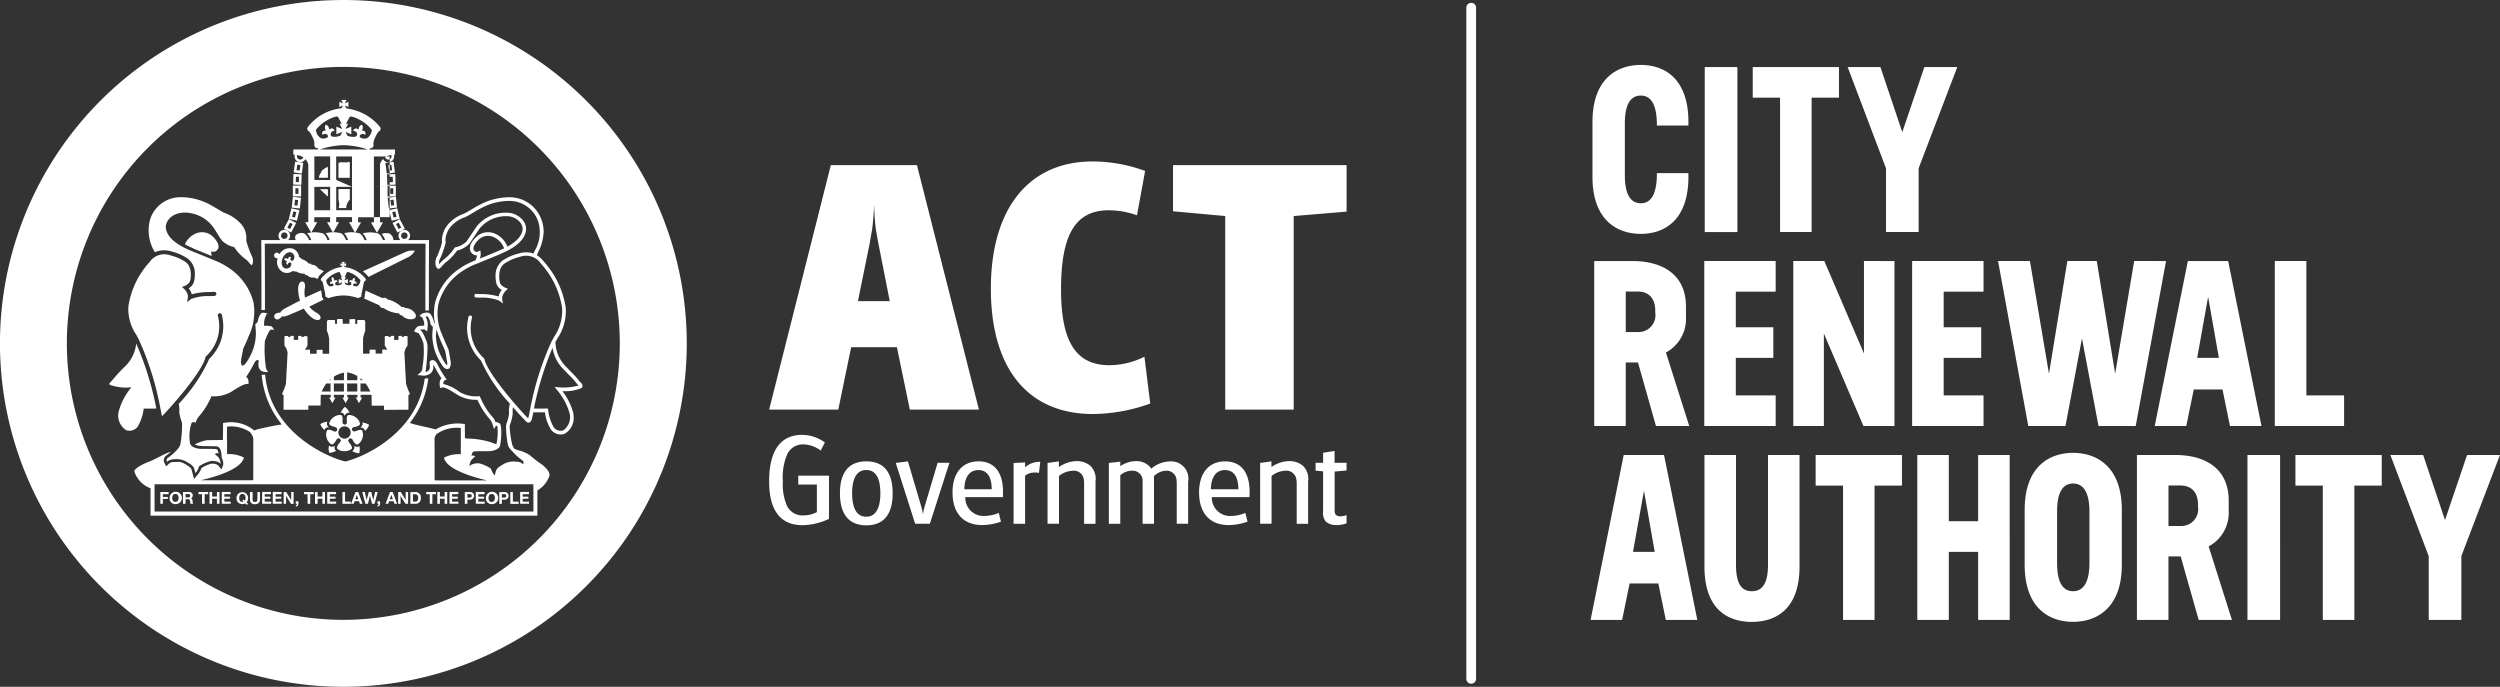 <svg xmlns="http://www.w3.org/2000/svg" xmlns:xlink="http://www.w3.org/1999/xlink" width="215.102" height="59.091" viewBox="0 0 215.102 59.091">
  <rect x="0" y="0" width="215.102" height="59.091" fill="#333333" stroke="none"/>
  <defs>
    <clipPath id="clip-path">
      <path id="Path_370" data-name="Path 370" d="M0,37.968H215.1V-21.123H0Z" transform="translate(0 21.123)" fill="none"/>
    </clipPath>
  </defs>
  <g id="Group_68" data-name="Group 68" transform="translate(0 21.123)">
    <g id="Group_67" data-name="Group 67" transform="translate(0 -21.123)" clip-path="url(#clip-path)">
      <g id="Group_66" data-name="Group 66" transform="translate(0 0.001)">
        <path id="Path_369" data-name="Path 369" d="M16.765,9l-.7-.1-.014.109-.109.814.7.1Zm-.316.669-.26-.034c.017-.126.048-.35.064-.478.092.014.168.022.263.036-.02.126-.05.35-.067.476m-.532.408-.025.792.711.025.025-.909-.708-.022Zm.218.117.263.008c0,.126-.011.333-.014.459-.092,0-.171,0-.263-.008,0-.126.011-.333.014-.459m.445,1.692,0-.932-.115,0-.6.006.006.929Zm-.227-.7c0,.129,0,.355,0,.484h-.263c0-.129,0-.352,0-.481.1,0,.171,0,.263,0m.218.814-.7-.073-.014.109-.084.814.7.076Zm-.3.68c-.092-.008-.168-.017-.263-.028.014-.126.039-.352.05-.478l.266.025c-.017.129-.042.352-.053.481m.168.392-.694-.165-.022.109-.193.8.694.162Zm-.383.635-.257-.062c.031-.126.087-.344.115-.47l.255.062c-.031.126-.084.344-.112.47m.1.467-.627-.333-.053.1-.383.725.629.33Zm-.758.4c.059-.117.162-.316.224-.428l.232.12c-.062.117-.165.313-.224.428-.084-.042-.151-.078-.232-.12m9.142-5.665-.708.1.123.923.7-.1-.109-.814Zm-.392.764c-.017-.126-.048-.35-.064-.476.1-.014.168-.022.26-.036.02.129.048.352.064.478-.092.011-.165.022-.26.034M24,10.9l.708-.025-.022-.792-.006-.115-.711.022Zm.464-.7c0,.126.011.333.017.459-.1.006-.173.006-.266.008-.006-.126-.011-.333-.014-.459l.263-.008m-.442.761-.006.932.711.006.008-.929-.6-.006Zm.224.227c.092,0,.171,0,.263,0,0,.129,0,.352,0,.481h-.26v-.484M24.03,12l.1.926.7-.076-.081-.814-.014-.109Zm.294.68c-.011-.129-.036-.352-.053-.481l.266-.025c.011.126.036.352.05.478-.1.011-.168.02-.263.028m.05,1.3.691-.162-.19-.8-.025-.109-.694.165Zm.311-.8c.028.126.081.344.109.47l-.252.062c-.034-.126-.084-.344-.115-.47l.257-.062M24.875,15l.632-.33-.386-.725-.05-.1-.629.333Zm.327-.422-.232.12c-.059-.115-.165-.311-.224-.428.081-.042.148-.078.232-.12.059.112.165.311.224.428M9.371,16.493c.252-.291.02-.755-.394-1.155A1.33,1.33,0,0,0,7.483,15.1a1.769,1.769,0,0,0-.9.906l.269.151.677.308.5.2.87.358a1.115,1.115,0,0,1-.048-.414.412.412,0,0,0,.52-.126m-6.764,7.7a25.617,25.617,0,0,1,1.866,5.947l.017.084c.045.227.09.456.126.585.546-.543,3.424-3.726,3.74-5.075l.014-.056.045-.036a3.5,3.5,0,0,0,1.122-2.549,3.869,3.869,0,0,0-.117-.926.131.131,0,0,1-.006-.045.176.176,0,0,1,.131-.168.178.178,0,0,1,.213.126,4.185,4.185,0,0,1,.126,1,3.915,3.915,0,0,1-1.206,2.795,14.107,14.107,0,0,1-2.624,3.869,2.728,2.728,0,0,1,.045.694,3.12,3.12,0,0,0,.19.8c.014.053.031.1.045.137a9.086,9.086,0,0,1-.145,1.866c-.073.364-.733.909-1.043,1.136a.256.256,0,0,0-.106.358.848.848,0,0,1,.557-.213,1.743,1.743,0,0,1,1.043.162c.431.252.669.375.755.683.053.2.09.341.09.341a1.457,1.457,0,0,0,.322-.593,3.338,3.338,0,0,1,1.01-.45c.358-.036.792.09.825.288a.842.842,0,0,0-.2-.632c-.106-.106-.288-.249-.288-.249s.2-.162.325-.034c0,0-.036-.38-.218-.4S8.292,33.613,8,33.613s-.845-.106-.971-.448a3.585,3.585,0,0,1,.126-1.779.268.268,0,0,1,.173-.078.164.164,0,0,1,.171.078,1.544,1.544,0,0,1,.252-.526,6.421,6.421,0,0,0,1.116-1.774,3,3,0,0,0,1.7-.383c.613-.394,1.189-.755,1.477-.663,0,0,.092-.49-.2-.613a10.433,10.433,0,0,0,.683-1.15c.162-.378.414-.378.4-.182s-.179.988.825.9a.661.661,0,0,1-.2-.378,10.581,10.581,0,0,1-.087-2.3c.143-.361.361-.918.5-.951a.284.284,0,0,1,.308.053s-.129-.361-.341-.378-.45-.056-.523.017a1.726,1.726,0,0,1,.056-.7c.106-.2.087-.338.252-.358,0,0-.453-.235-.613,0a1.341,1.341,0,0,0-.252.666s-.145.2-.215.2c0,0,.034.394.053.755a4.2,4.2,0,0,1-.2,1.312,4.924,4.924,0,0,1-.683,1.332c-.092.106-.246.243-.333.151a.568.568,0,0,1-.062-.187.373.373,0,0,1,0-.187c.017-.274.115-.585.182-1.046.162-.336.338-.713.456-1.038a4.858,4.858,0,0,0,.436-2.94,5.058,5.058,0,0,0-2.137-2.982A5.992,5.992,0,0,0,9.1,17.382c-.5-.21-1.133-.467-1.953-.8-.26-.106-.492-.215-.694-.319-1.231-.643-1.43-1.253-1.505-1.6-.087-.394.26-1.323,1.544-1.382a3.059,3.059,0,0,1,2.431,1.133c.294.355.54.884.862,1.287a2.1,2.1,0,0,0,1.038.551,4.03,4.03,0,0,0,1.027,1.074,1.973,1.973,0,0,1,.277.288l.067.087a.233.233,0,0,0-.022-.034,1.661,1.661,0,0,0,.123.131c.073.05.143-.154.143-.341a.943.943,0,0,0-.129-.5,8.548,8.548,0,0,1-.319-.825,4.49,4.49,0,0,1-.126-.439.205.205,0,0,0-.006-.022,1.8,1.8,0,0,0-.47-1.438,3.6,3.6,0,0,0-1.474-.957c-.294-.151-1.108-.683-1.6-.884a5.258,5.258,0,0,0-2.171-.436,2.75,2.75,0,0,0-2.523,1.816A3.557,3.557,0,0,0,4,16.691a1.989,1.989,0,0,1,1.413-.07,4.346,4.346,0,0,1,1.424.627,1.612,1.612,0,0,1,.6,1.36,2.751,2.751,0,0,1-.064.59.965.965,0,0,1-.462.59,1.428,1.428,0,0,1,.159.249,1.147,1.147,0,0,1,.1.274,5.671,5.671,0,0,1,1.567-.193l.366-.017a.178.178,0,0,1,.185.168.172.172,0,0,1-.162.182l-.375.017a4.017,4.017,0,0,0-1.631.249l-.344.274.062-.436a.625.625,0,0,0-.073-.361,1.165,1.165,0,0,0-.229-.327l-.21-.187.263-.1s.383-.154.45-.453c.028-.115.235-1.133-.4-1.595a4.1,4.1,0,0,0-1.3-.568,1.523,1.523,0,0,0-1.8.582,7.213,7.213,0,0,0-1.818,3.807c0,.09-.008.179-.008.263a3.92,3.92,0,0,0,.683,2.171ZM2.52,31.7a4.054,4.054,0,0,0,.518-1.558s.585.014,1.085,0a26.547,26.547,0,0,0-1.732-5.6,3.151,3.151,0,0,1-.878,1.894A15.067,15.067,0,0,0,.254,27.8s-.255.19-.129.3a4.07,4.07,0,0,0,1.855.21A5.6,5.6,0,0,0,.881,30.4,1.509,1.509,0,0,0,1.522,32a.885.885,0,0,0,1-.3M20.483,8.973c-.059,0-.117-.025-.176-.025s-.087.02-.129.022-.1-.039-.148-.034-.1.045-.143.05a.34.34,0,0,1-.092,0v1.3h.976V8.962a.2.2,0,0,0-.1-.048c-.059-.011-.123.062-.185.059m1.46,2.744c.042-.036.112-.039.154-.078s.048-.109.084-.151a1.061,1.061,0,0,0,.106-.117c.034-.045.106-.059.131-.106h-.741v.6c.039-.022.084-.042.12-.067s.1-.053.145-.084m-2.126,1.178h.638a1.115,1.115,0,0,1,.3-.711.03.03,0,0,1,.014-.006v-.915h-.976v.94H19.8a1.265,1.265,0,0,1,.017.691M18.673,9.44a1.6,1.6,0,0,0-.129.1c-.042.036-.1.056-.14.092s-.056.1-.09.14-.036.1-.067.145-.064.1-.087.148a1.133,1.133,0,0,0-.042.168c0,.017-.011.034-.014.048h.783V9.314a.247.247,0,0,1-.059.062c-.048.031-.112.034-.157.064m3.847.7c-.02-.045-.053-.087-.076-.131s-.087-.062-.115-.106-.008-.117-.042-.159-.084-.067-.117-.106-.1-.048-.137-.078-.087-.062-.129-.1-.084-.067-.129-.1l-.1-.067v.988h.845c-.008-.048.014-.1,0-.148m-4.3,1.158c.028.042.1.059.129.1s.07.07.106.109.067.081.106.115a1.584,1.584,0,0,0,.131.1c.042.031.062.1.109.131a.166.166,0,0,0,.087.022v-.6h-.671c0,.011,0,.025,0,.031M4.688,37.919h.425v-.171H4.688v-.235h.492v-.19H4.467v1.015h.221Zm1.074.445a.533.533,0,1,0-.5-.529.489.489,0,0,0,.5.529m0-.876c.2,0,.274.171.274.347s-.073.338-.274.338-.274-.168-.274-.338.076-.347.274-.347m.876.456h.221c.112,0,.154.045.171.151a1.246,1.246,0,0,0,.034.243h.224a.634.634,0,0,1-.045-.241c-.006-.1-.036-.207-.145-.238v0a.247.247,0,0,0,.159-.252.28.28,0,0,0-.3-.283H6.415v1.015h.224Zm0-.445h.243c.1,0,.151.042.151.14s-.053.145-.151.145H6.638Zm1.418.839h.227v-.825h.3v-.19H7.755v.19h.3Zm.867-.436h.414v.436h.221V37.323H9.338v.389H8.924v-.389H8.7v1.015h.224Zm1.6.249H9.976V37.9h.492v-.176H9.976v-.215h.537v-.19H9.755v1.015h.767Zm1,.213a.516.516,0,0,0,.246-.059l.145.129.1-.109-.126-.115a.549.549,0,0,0,.134-.375.5.5,0,1,0-1,0,.488.488,0,0,0,.5.529m0-.876c.2,0,.277.171.277.347a.394.394,0,0,1-.062.235l-.117-.1-.1.109.1.087a.2.2,0,0,1-.09.011c-.2,0-.274-.168-.274-.338s.073-.347.274-.347m1.077.876a.379.379,0,0,0,.434-.408v-.632h-.221v.632c0,.154-.053.218-.213.218-.179,0-.2-.106-.2-.218v-.632h-.227v.632a.376.376,0,0,0,.431.408m1.4-.213H13.45V37.9h.49v-.176h-.49v-.215h.534v-.19h-.758v1.015H14Zm.92,0h-.546V37.9h.492v-.176h-.492v-.215H14.9v-.19h-.758v1.015h.769Zm.358-.49h0l.422.677h.224V37.323h-.207v.683h-.006l-.422-.683h-.221v1.015h.207Zm.836.808v.106a.243.243,0,0,0,.221-.238V38.12h-.224v.218h.1a.126.126,0,0,1-.1.131m1.021-.131h.224v-.825h.3v-.19H16.83v.19h.3ZM18,37.9h.411v.436h.224V37.323H18.41v.389H18v-.389h-.224v1.015H18Zm1.6.249h-.548V37.9h.492v-.176h-.492v-.215h.537v-.19h-.761v1.015H19.6Zm1.262,0h-.5v-.828h-.224v1.015h.719Zm.322-.036h.38l.073.224h.232l-.378-1.015h-.227l-.386,1.015H21.1Zm.19-.54h0l.129.372h-.263Zm.96.764.168-.691h.006l.173.691H22.9l.271-1.015h-.218l-.165.7h0l-.173-.7H22.4l-.176.691H22.22l-.159-.691H21.84l.269,1.015Zm.822,0h.1a.126.126,0,0,1-.1.131v.106a.24.24,0,0,0,.221-.238V38.12h-.224Zm1-.224h.378l.078.224h.229l-.378-1.015h-.229l-.386,1.015h.224Zm.187-.54h.006l.126.372h-.263Zm.794.087h.006l.42.677h.224V37.323h-.21v.683l-.425-.683h-.221v1.015h.207Zm1.743.165a.448.448,0,0,0-.464-.5h-.434v1.015h.434a.451.451,0,0,0,.464-.512m-.677.325v-.638h.162c.218,0,.291.131.291.333,0,.227-.12.3-.255.3Zm1.449.187h.224v-.825h.3v-.19h-.831v.19h.3Zm.867-.436h.411v.436h.224V37.323h-.224v.389H28.52v-.389H28.3v1.015h.224Zm1.6.249h-.548V37.9h.492v-.176h-.492v-.215h.534v-.19h-.758v1.015h.772Zm.769-.173h.232a.328.328,0,1,0,0-.655h-.456v1.015h.224Zm0-.478h.171c.1,0,.2.022.2.151s-.1.151-.2.151H30.89Zm1.491.652h-.548V37.9h.492v-.176h-.492v-.215h.537v-.19h-.758v1.015h.769Zm.6.213a.533.533,0,1,0-.5-.529.489.489,0,0,0,.5.529m0-.876c.2,0,.277.171.277.347s-.076.338-.277.338-.274-.168-.274-.338.073-.347.274-.347m.873.49h.235a.328.328,0,1,0,0-.655h-.456v1.015h.221Zm0-.478h.176c.1,0,.2.022.2.151s-.1.151-.2.151h-.176Zm1.441.652h-.492v-.828H34.58v1.015H35.3Zm.9,0h-.546V37.9h.49v-.176h-.49v-.215h.537v-.19h-.758v1.015h.767ZM34.6,11.963a5.471,5.471,0,0,0-2.241.448,11.007,11.007,0,0,0-1.2.649l-.414.241-.215.1a3.071,3.071,0,0,0-1.309.9,2.22,2.22,0,0,0-.526,1.34,1.109,1.109,0,0,0,.014.185c0,.022-.112.411-.112.411l-.076.2a5.714,5.714,0,0,1-.229.593,1.085,1.085,0,0,0-.157.579c0,.143.039.4.185.481a.188.188,0,0,0,.2-.008s.1-.1.131-.137l0,.006.07-.09c0,.006.249-.255.249-.255A4.324,4.324,0,0,0,30,16.548a2.114,2.114,0,0,0,1.069-.6l.445-.663.411-.618a2.936,2.936,0,0,1,2.305-1.077,1.507,1.507,0,0,1,1.2.537.965.965,0,0,1,.21.562.512.512,0,0,1-.006.1c-.053.241-.179.8-1.3,1.421a2.016,2.016,0,0,0-1.035-1.1,1.476,1.476,0,0,0-1.653.271c-.537.512-.694,1.035-.4,1.362a.577.577,0,0,0,.47.224,1.117,1.117,0,0,1-.143.428,6.323,6.323,0,0,0-1.3.66l-.064.05a5.055,5.055,0,0,0-2.126,3.032,5.662,5.662,0,0,0-.07.873,3.729,3.729,0,0,0,.087.822,1.316,1.316,0,0,1-.092-.1,1.566,1.566,0,0,0-.266-.677c-.232-.336-.753-.078-.808-.048l-.171.162.235.131c0,.006.039.087.039.087l.084.19a.95.95,0,0,1,.048.352c0,.031,0,.053,0,.081a2.678,2.678,0,0,0-.291.011l-.1.011c-.308.025-.459.434-.476.478l.1.042a1.686,1.686,0,0,0,.285.1,3.38,3.38,0,0,1,.4.814l.02.053a7.908,7.908,0,0,1-.081,2.045l-.02.187a.513.513,0,0,1-.145.274l-.263.235.35.034a.973.973,0,0,0,.817-.218.807.807,0,0,0,.2-.576c0-.067-.008-.115-.011-.162a.614.614,0,0,1,.087.145,9.481,9.481,0,0,0,.615,1.052.713.713,0,0,0-.157.487.982.982,0,0,0,.017.19l.034.173.165-.053c.232-.073.9.358,1.346.646a3.056,3.056,0,0,0,1.692.408,6.633,6.633,0,0,0,1.108,1.729,1.46,1.46,0,0,1,.213.456l.1.347.173-.3a.279.279,0,0,1,.115.034,4.445,4.445,0,0,1-.081,1.553s-.006,0-.006,0a3.387,3.387,0,0,1-.408-.143,7.035,7.035,0,0,0-2.129-.338l-.162-.048-.008-1.2-.151-.017a3.694,3.694,0,0,0-2.361.481l-.034-.011h0c-.49-.14-1.029-.232-1.83-.436l-.355-.112a7.759,7.759,0,0,0,1.589-3.835l-.308.006c-.624,4.795-5.422,6.829-6.831,7.142-1.444-.322-6.448-2.442-6.9-7.464h-.3a7.784,7.784,0,0,0,1.732,4.28c-.7.1-1.637.311-1.983.392a2.779,2.779,0,0,0-.344.109l-.05.017a3.116,3.116,0,0,0-2.532-.663l-.145.02-.008,1.455c-.6.025-1.178.011-1.432.031a4.09,4.09,0,0,0-1,.355A1.321,1.321,0,0,0,8,33.367l1.284.02c.28.028.406.336.434.615,0,0,.017.193.034.38a1.211,1.211,0,0,1,.131.481c0,.053,0,.092,0,.1l-.143.42-.327-.375a.875.875,0,0,0-.576-.117,2.911,2.911,0,0,0-.828.369,1.915,1.915,0,0,1-.341.59l-.3.352-.207-.786c-.05-.185-.187-.271-.571-.5l-.073-.045a1.038,1.038,0,0,0-.674-.129h-.26a.6.6,0,0,0-.38.154l-.238.215-.143-.288A.5.5,0,0,1,5,34.17c.126-.1.255-.2.378-.3a.788.788,0,0,0-.087.02c-.375.076-1.267.632-1.79.822s-1.306.6-1.267.856a2.338,2.338,0,0,0,1.276,1.39c.042.011.078.02.115.031v2.372H36.91V37.2a.962.962,0,0,0,.1-.078v0a2.352,2.352,0,0,0,.923-1.144c.109-.355-.266-.713-.565-.974a11.1,11.1,0,0,1-1.122-.859,3.1,3.1,0,0,0-1.021-.422.075.075,0,0,1-.034-.017c-.059-.022-.14-.05-.238-.078a1.408,1.408,0,0,1-.207-.375,8.244,8.244,0,0,1-.218-1.513.6.6,0,0,1,.011-.168s.045-.134.045-.134a3.27,3.27,0,0,0,.2-.85l0-.129c0-.045-.006-.087-.006-.134a2.334,2.334,0,0,1,.031-.3c.632.722,1.133,1.242,1.186,1.278a.246.246,0,0,0,.241.031c.171-.073.215-.308.322-.87.369.011.789,0,1,0a3.7,3.7,0,0,0,.529,1.5,1.04,1.04,0,0,0,1.164.352,1.556,1.556,0,0,0,.778-1.455,1.645,1.645,0,0,0-.028-.33,5.286,5.286,0,0,0-.94-1.888,3.608,3.608,0,0,0,1.645-.263.253.253,0,0,0,.087-.19v-.011a.478.478,0,0,0-.2-.316,8.423,8.423,0,0,0-.794-.881l-.47-.49a3.059,3.059,0,0,1-.864-2.079l.168-.3a4.217,4.217,0,0,0,.719-2.624,7.527,7.527,0,0,0-1.888-3.989,2.307,2.307,0,0,0-.6-.554c.048-.112.106-.246.106-.246a4.121,4.121,0,0,0,.478-1.774,2.974,2.974,0,0,0-.187-1.041A2.914,2.914,0,0,0,34.6,11.963m-3.128,4.582c-.185-.213.059-.627.386-.937a1.159,1.159,0,0,1,1.332-.2,1.7,1.7,0,0,1,.856.946c-.2.092-.526.241-.526.241l-.481.2-1.08.442a1.438,1.438,0,0,0,.078-.383.351.351,0,0,0-.008-.1L32,16.526l-.2.112a.254.254,0,0,1-.325-.092m-3.29,7.232s.02-.243.034-.456c.062.2.129.38.193.543l.112.291s.406.92.453,1.035c.008.042.1.54.1.54l.076.47.008.039-.008.112a.3.3,0,0,1-.014.064.634.634,0,0,1-.112-.1,4.806,4.806,0,0,1-.649-1.27,4.4,4.4,0,0,1-.2-1.161c0-.034,0-.067,0-.1m-.115,8.93a.763.763,0,0,1,.159-.366,3,3,0,0,1,2.1-.534v2.255a2.883,2.883,0,0,0-1.449.294c.168.87,1.916,1.541,3.7,1.958H28.112c-.028-.05-.045-.084-.045-.084ZM11.654,34.355a2.862,2.862,0,0,0-1.444-.294V32.8H10.2c0-.249.006-.9.008-1.1a2.916,2.916,0,0,1,1.95.45.213.213,0,0,0,.025.025,1.157,1.157,0,0,1,.283.529v3.522a.925.925,0,0,1-.042.084H7.959c1.782-.417,3.528-1.088,3.7-1.958m24.912,4.652H3.972v-2.35H36.566ZM39.1,26.7l.47.49a7.264,7.264,0,0,1,.767.85l.017.022.022.017a.361.361,0,0,1,.07.078,4.6,4.6,0,0,1-1.692.157l-.364-.031.229.283a5.426,5.426,0,0,1,1.069,2.014,1.39,1.39,0,0,1-.534,1.432.737.737,0,0,1-.834-.252,3.866,3.866,0,0,1-.481-1.48l-.017-.14-.143,0c-.008,0-.582.014-1.066,0a27.138,27.138,0,0,1,1.6-5.229A3.258,3.258,0,0,0,39.1,26.7m-2.42-10.135-.1.238a2.055,2.055,0,0,0-1.262-.008,4.364,4.364,0,0,0-1.418.624,1.59,1.59,0,0,0-.587,1.343,2.622,2.622,0,0,0,.064.59.943.943,0,0,0,.467.585,1.793,1.793,0,0,0-.171.263,1.088,1.088,0,0,0-.092.3A5.574,5.574,0,0,0,32,20.292l-.369-.014s-.115-.022-.137.131a.148.148,0,0,0,.12.179l.372.014a4.02,4.02,0,0,1,1.642.257l.311.246-.059-.394a.682.682,0,0,1,.076-.372,1.266,1.266,0,0,1,.232-.33l.19-.168-.235-.1c-.006,0-.392-.154-.464-.464-.022-.115-.238-1.147.406-1.614a4.193,4.193,0,0,1,1.309-.571,1.54,1.54,0,0,1,1.827.59A7.288,7.288,0,0,1,39.039,21.5c0,.092.006.182.006.269a3.968,3.968,0,0,1-.683,2.182l-.224.4a25.262,25.262,0,0,0-1.866,5.939l-.02.087a4.6,4.6,0,0,1-.137.613c-.459-.445-3.444-3.74-3.765-5.1l-.011-.05-.039-.031a3.519,3.519,0,0,1-1.13-2.565,3.791,3.791,0,0,1,.117-.932.134.134,0,0,0-.112-.165.158.158,0,0,0-.19.09,4.276,4.276,0,0,0-.123.99,3.9,3.9,0,0,0,1.2,2.786,13.478,13.478,0,0,0,2.487,3.709l-.014.045a2.2,2.2,0,0,0-.067.7l0,.117a3.294,3.294,0,0,1-.182.753l-.017.05-.028.084a1.024,1.024,0,0,0-.028.288,8.314,8.314,0,0,0,.171,1.544,1.166,1.166,0,0,0,.344.484,4.783,4.783,0,0,0,.848.786.255.255,0,0,1,.109.358.844.844,0,0,0-.557-.215,1.794,1.794,0,0,0-1.046.159c-.428.255-.669.378-.753.685-.056.2-.09.341-.09.341a1.508,1.508,0,0,1-.325-.593,3.384,3.384,0,0,0-1.007-.45c-.361-.034-.789.092-.828.288a.85.85,0,0,1,.2-.629c.106-.109.285-.252.285-.252s-.2-.162-.322-.034c0,0,.036-.378.213-.4s.974-.02,1.259-.02.848-.106.974-.45a.643.643,0,0,0,.02-.073h0c.1-.473.176-1.678-.042-1.872l-.269-.115a.538.538,0,0,0-.09.014,1.182,1.182,0,0,0-.229-.414A6.108,6.108,0,0,1,32,29.185l-.039-.1-.106,0a2.87,2.87,0,0,1-1.623-.358,3.759,3.759,0,0,0-1.416-.7v-.006c0-.115.025-.26.117-.3l.171-.073L29,27.5a10.27,10.27,0,0,1-.669-1.127c-.154-.352-.369-.434-.509-.394a.245.245,0,0,0-.185.257v.034l.006.048a1.766,1.766,0,0,1,.011.2.519.519,0,0,1-.109.361.5.5,0,0,1-.277.112.693.693,0,0,0,.048-.2l.022-.182c.062-.59.117-1.209.117-1.651a1.724,1.724,0,0,0-.059-.543l-.02-.05c-.266-.663-.408-.948-.59-.993a.01.01,0,0,0-.008,0c.006,0,.011-.014.02-.014l.1-.011a1.155,1.155,0,0,1,.308-.006l.221.162.031-.269a2.366,2.366,0,0,0,.017-.291,1.151,1.151,0,0,0-.09-.5l-.064-.148c-.008-.022-.025-.048-.036-.07.084-.02.168-.022.2.02a1.221,1.221,0,0,1,.221.576v.053l.031.042a.927.927,0,0,0,.179.19c-.008.148-.048.663-.048.663,0,.036,0,.078,0,.117a4.689,4.689,0,0,0,.207,1.245,5.141,5.141,0,0,0,.716,1.393.562.562,0,0,0,.375.232l.187-.078.1-.28,0-.257V26.13l-.078-.462-.1-.565-.008-.028-.448-1.024-.12-.3a4.38,4.38,0,0,1-.311-2.563,4.818,4.818,0,0,1,2.009-2.831l.067-.05a6.235,6.235,0,0,1,1.225-.624l1.469-.6.484-.2.7-.325c1.214-.638,1.488-1.245,1.586-1.7a1.174,1.174,0,0,0-.26-.909,1.8,1.8,0,0,0-1.43-.66,3.2,3.2,0,0,0-2.557,1.189l-.439.655-.425.632a1.933,1.933,0,0,1-.948.5l-.064.017-.036.059a4,4,0,0,1-.976,1.024l-.311.313a.235.235,0,0,0-.028.034.435.435,0,0,1-.011-.09.762.762,0,0,1,.109-.411,5.4,5.4,0,0,0,.26-.657l.07-.2.143-.5-.006-.056A.587.587,0,0,1,29,15.637a1.934,1.934,0,0,1,.459-1.147,2.768,2.768,0,0,1,1.189-.8l.238-.109.431-.249a9.971,9.971,0,0,1,1.155-.629,5.144,5.144,0,0,1,2.1-.425,2.615,2.615,0,0,1,2.389,1.715,3.139,3.139,0,0,1-.283,2.576m-7.229,9.559v.006l.008.048ZM21.84,32.033c-.09-.131-.448-.006-.548.053l-.2.031L20.964,32a.167.167,0,0,1,.014-.162.232.232,0,0,1,.193-.109c.112-.011.481-.115.481-.271a.865.865,0,0,0-.375-.557.89.89,0,0,0-.641-.2c-.154.048-.143.425-.12.54a.255.255,0,0,1-.048.224.191.191,0,0,1-.151.062l-.151-.084-.031-.2c.025-.106.042-.492-.112-.54a.867.867,0,0,0-.641.185.9.9,0,0,0-.386.548c0,.162.366.269.478.28l.182.1.031.168a.181.181,0,0,1-.1.126.265.265,0,0,1-.227-.025c-.1-.062-.45-.2-.548-.064a.854.854,0,0,0-.022.669.871.871,0,0,0,.4.534c.154.053.369-.26.414-.366a.261.261,0,0,1,.173-.154.165.165,0,0,1,.154.042l.076.159-.1.176a.8.8,0,0,0-.249.428.141.141,0,0,0,.022.076.857.857,0,0,0,.627.227h0a.9.9,0,0,0,.632-.215.128.128,0,0,0,.022-.078.8.8,0,0,0-.243-.428l-.092-.187.076-.154a.172.172,0,0,1,.157-.039.229.229,0,0,1,.165.151c.048.109.255.425.408.375a.853.853,0,0,0,.414-.529.875.875,0,0,0-.014-.669m-1.209.593a.529.529,0,1,1,.126-.736.528.528,0,0,1-.126.736M14.715,22.4a.4.4,0,0,0,.2-.187.881.881,0,0,0,.316-.011c.137-.028,1.116-.456,1.583-.66a.039.039,0,0,1,.008.011,2.954,2.954,0,0,0,.775.836c.389.218.557.151.635.017s-.039-.361-.347-.515a2.287,2.287,0,0,1-.6-.509v-.006c.249-.126.722-.358,1.248-.615a.369.369,0,0,1-.045-.034.081.081,0,0,1-.036-.064.552.552,0,0,1-.092-.283.162.162,0,0,1,.006-.039c-.006-.025-.022-.129-.022-.129s-.022-.106-.053-.243l-1.374.624v0a2.221,2.221,0,0,1-.022-.786c.076-.336-.028-.571-.179-.593s-.313.062-.386.5a3.074,3.074,0,0,0,.159,1.13s0,0,.006.006c-.456.232-1.41.725-1.522.814a.964.964,0,0,0-.2.241.378.378,0,0,0-.271.034.27.27,0,1,0,.221.464m5.606,8.387a.371.371,0,0,1,.417-.283c-.2-.428-.4-.5-.4-.5-.157.078-.366.492-.366.492.271-.048.35.288.35.288m1.743,1.287c.347-.33.35-.537.35-.537a1.537,1.537,0,0,0-.579-.193c.129.238-.168.422-.168.422.378.017.4.308.4.308m-4.6-14.3c-.045-.182-.21-.076-.21-.076a1.237,1.237,0,0,0-.624-.406.72.72,0,0,0-.235-.19.872.872,0,0,0-.49-.7.982.982,0,0,0-1.192.456.3.3,0,0,0-.112-.09.235.235,0,1,0-.19.425.259.259,0,0,0,.143.025.977.977,0,0,0,.456,1.189.867.867,0,0,0,.853-.106.715.715,0,0,0,.3.05,1.23,1.23,0,0,0,.719.187s.028.2.193.109a.624.624,0,0,0,.615.218s.117.045.316.126c.031-.087.076-.215.076-.218a3.4,3.4,0,0,1,.453-.448l-.5-.241a.618.618,0,0,0-.573-.311m-1.69-.338a.178.178,0,0,1-.056-.311s-.238-.145-.269.165a.288.288,0,0,0-.33-.042c.025.19.255.215.255.215-.213.235.056.311.056.311A.176.176,0,0,1,15.7,17.6c.087.076.025.277-.084.383a.429.429,0,0,1-.456.084c-.257-.115-.327-.506-.162-.878s.5-.582.761-.467a.462.462,0,0,1,.243.389c.008.154-.109.333-.224.316m2.537,1.527c-.028.031-.059.123-.014.171s.073.062.117.106.176.817.207.9a.756.756,0,0,1,.031.19s-.014.145.042.2.131.039.148.067.011.067.137.039a4.262,4.262,0,0,1,1.234-.218,4.343,4.343,0,0,1,1.234.218c.123.028.117-.011.134-.039s.106-.022.154-.067.036-.2.036-.2a.828.828,0,0,1,.034-.19c.028-.078.162-.85.2-.9a1.06,1.06,0,0,0,.117-.106.138.138,0,0,0-.011-.171,2.706,2.706,0,0,0-1.776-.979l-.073-.159.187.087v-.277l-.187.084.084-.187h-.277l.092.19-.193-.087V17.9l.193-.09-.076.151a2.61,2.61,0,0,0-1.779.99m1.989.165.14-.269h-.109c.067-.145.154-.355.168-.394s.073-.078.162-.045a2.074,2.074,0,0,1,1.021.685.634.634,0,0,1-.257.512c-.159.062-.372-.017-.378-.09,0-.123.193-.19.285-.078,0,0,.117-.235-.176-.235a.264.264,0,0,0,.011-.311c-.176.042-.179.255-.179.255-.238-.159-.283.081-.283.081a.174.174,0,0,1,.193.232c-.02.031-.056.092-.269.073a.693.693,0,0,1-.229-.067l-.1-.19.3.126V19Zm-.171.008L19.82,19v.4l.311-.131-.1.2a.74.74,0,0,1-.235.067c-.213.02-.252-.042-.269-.073a.173.173,0,0,1,.19-.232s-.042-.241-.28-.081c0,0-.006-.28-.182-.316-.112.134.011.372.011.372-.291,0-.173.235-.173.235.092-.112.288-.045.283.078,0,.073-.215.151-.375.09a.634.634,0,0,1-.257-.512,2.07,2.07,0,0,1,1.018-.685c.092-.034.145,0,.162.045s.1.249.168.394h-.106Zm-6.658,2.535V21.1c0-2.686-.011-4.619-.014-5.145H27.287c0,.526-.014,2.459-.014,5.145v.61l.3-.011c0-3.488.014-5.864.014-5.9l0-.151h-1.8a.5.5,0,0,0-.327-.878.5.5,0,0,0-.5.5.5.5,0,0,0,.173.378h-.61s0-.006,0-.011a.125.125,0,0,0,0-.034.7.7,0,0,0-.344-.523,1.14,1.14,0,0,0-.666.036,1.641,1.641,0,0,1,.151.215l.036.064.056.115a1.059,1.059,0,0,0,.059.137h-.19a.573.573,0,0,1-.034-.076l-.036-.081-.045-.073a.873.873,0,0,0-.238-.3l-.05-.034a2.586,2.586,0,0,0-1.346-.014,1.474,1.474,0,0,1,.2.263l.039.067.05.112c.017.042.036.09.062.14h-.19c-.011-.028-.025-.053-.034-.076l-.031-.081h0l-.048-.078a.867.867,0,0,0-.291-.333,1.45,1.45,0,0,0-.4-.081l.509-.884h-.257v-.434h1.36v.434h-.257l.518.9.523-.9H23.37v-5a1.2,1.2,0,0,1,.263-.456.5.5,0,0,0,.954-.213.534.534,0,0,0-.025-.151c.059,0,.1,0,.1,0V7.854h-2.23c.045-.011.05-.048.064-.076.028-.048.173-.036.246-.109.092-.092.062-.327.062-.327a1.214,1.214,0,0,1,.056-.308,3.669,3.669,0,0,1,.336-.663c.076-.076.12-.092.19-.173a.246.246,0,0,0-.017-.283,4.414,4.414,0,0,0-2.9-1.595l-.115-.26.3.143V3.75l-.3.137.134-.3h-.45l.145.308L19.87,3.75V4.2l.311-.145-.117.249a4.224,4.224,0,0,0-2.9,1.609.242.242,0,0,0-.02.283c.07.081.117.1.187.173a3.5,3.5,0,0,1,.338.663,1.369,1.369,0,0,1,.056.308s-.031.235.062.327c.073.073.221.062.246.109.017.028.02.064.067.076h-2.19v.439s.053,0,.131.008a.5.5,0,0,0-.025.145.5.5,0,0,0,.5.5.5.5,0,0,0,.436-.263,1.283,1.283,0,0,1,.246.439v4.991h-.263l.509.884a1.887,1.887,0,0,0-.35.07,1.187,1.187,0,0,1,.19.235l.039.059.056.109a.98.98,0,0,0,.092.176h-.2a.749.749,0,0,1-.053-.106l-.036-.076-.045-.07a.894.894,0,0,0-.26-.291l-.048-.031a.721.721,0,0,0-.68.131.26.26,0,0,0-.081.2v.02a.61.61,0,0,0,.048.227h-.655a.5.5,0,0,0-.327-.878.5.5,0,0,0-.5.5.5.5,0,0,0,.173.378H13.154V15.8c0,.034.017,2.372.014,5.866Zm11.99-6.669a.278.278,0,1,1-.274.277.273.273,0,0,1,.274-.277m-1.1-6.546a.281.281,0,0,1-.283.277.27.27,0,0,1-.263-.215.1.1,0,0,0,.022-.014,1.658,1.658,0,0,1,.492-.168.3.3,0,0,1,.031.12m-7.85.277a.276.276,0,0,1-.28-.277.3.3,0,0,1,.025-.112,1.665,1.665,0,0,1,.459.159c.02.011.036.025.056.036a.276.276,0,0,1-.26.193m-1.379,6.269a.278.278,0,1,1-.274.277.273.273,0,0,1,.274-.277m5.153.073a1.469,1.469,0,0,1,.2.263l.036.067.053.115a1.059,1.059,0,0,0,.059.137h-.187a.537.537,0,0,1-.031-.076l-.036-.081-.048-.076a.857.857,0,0,0-.285-.336,2.15,2.15,0,0,0-.694-.1l.5-.87H19.6v-.434h1.362v.434H20.7l.509.884a2.447,2.447,0,0,0-.923.067m.674-1.981H19.6V11.071h1.362Zm0-2.011-1.362-.6V8.453h1.362v2.025Zm3.242,2.607h-1.36V11.071h1.36Zm0-2.607h-1.36V8.45h1.36ZM20.4,6.083l.227-.442h-.176c.109-.238.252-.473.274-.534s.117-.126.263-.073A3.356,3.356,0,0,1,22.654,6.15c.067.1-.154.627-.417.73s-.61-.025-.613-.143c-.008-.207.311-.313.462-.131,0,0,.187-.38-.288-.383a.428.428,0,0,0,.017-.5c-.283.062-.291.414-.291.414-.389-.266-.456.129-.456.129a.285.285,0,0,1,.311.383c-.028.048-.09.143-.436.112a1.155,1.155,0,0,1-.378-.1L20.4,6.34l.5.207v-.66Zm-2.54.067a3.384,3.384,0,0,1,1.665-1.116c.145-.053.238,0,.266.073s.165.3.274.534h-.176l.238.453-.512-.207v.66l.512-.218-.168.327a1.187,1.187,0,0,1-.38.1c-.35.031-.408-.064-.439-.112a.287.287,0,0,1,.313-.383s-.07-.394-.459-.129c0,0-.008-.352-.291-.414a.428.428,0,0,0,.017.5c-.476,0-.288.383-.288.383.154-.182.473-.076.462.131,0,.117-.347.241-.613.143a.874.874,0,0,1-.42-.73m.383,1.692a6.828,6.828,0,0,1,2.011-.355,7.012,7.012,0,0,1,2.014.355c.022.006.042.008.059.011h-4.14a.494.494,0,0,0,.056-.011m-.526.61h1.362v2.028H17.722Zm0,2.621h1.362v2.014H17.722Zm1.108,4.5-.036-.081-.042-.076a.843.843,0,0,0-.288-.336,2.5,2.5,0,0,0-1-.084l.509-.881h-.255v-.434h1.362v.434h-.266l.5.87a2.136,2.136,0,0,0-.621.081,1.348,1.348,0,0,1,.2.263l.039.067.053.115a1.06,1.06,0,0,0,.059.137h-.19c-.011-.025-.025-.053-.034-.076m2.154,18.237c.417.232.618.171.618.171a1.529,1.529,0,0,0,.006-.613c-.19.2-.456-.028-.456-.028a.36.36,0,0,1-.168.47m4.845-3.564V29.023c0-.031.017-.09.123-.106a.1.1,0,0,0,0-.017.229.229,0,0,0-.028-.1,5.07,5.07,0,0,1-.3-.789s-.143-2.666-.143-2.669a1.329,1.329,0,0,1,.274-.624v-.764c0-.017-.039-.045-.053-.053h-.227c-.039,0-.053.028-.053.014v.067L25.393,24l-.109-.017-.034-.014s0-.078-.031-.084l-.263.017v.33h-.375V24.16l.006-.274-.3.006,0,.078-.034.014-.1.017-.042-.017.006-.045a.06.06,0,0,0-.056-.036h-.207c-.034.008-.076.036-.076.053v.767c.025.036.218.344.218.344l-.322,0s-.109,0-.115.017v.33h-.568v-.067l0-.271H22.52s-.048.006-.048,0v.341l-.562.006v-1.3a2.617,2.617,0,0,1,.187-.649v-.808a.167.167,0,0,0-.1-.143H21.5c-.076,0-.092.05-.092.076v.26h-.173V22.5a.063.063,0,0,0-.062-.062l-.436.025v.383h-.571v-.07l-.022-.338h-.406c-.02,0-.067.011-.067.062v.35H19.5V22.6a.084.084,0,0,0-.1-.078l-.476,0c-.011.006-.123.036-.123.145l0,.783a2.975,2.975,0,0,1,.193.674v1.3h-.565v-.067l.006-.263-.05-.008-.47.014v.325h-.565v-.067l-.008-.28-.3,0-.134.006s.2-.313.221-.35v-.767c0-.017-.039-.045-.056-.053h-.227c-.039,0-.05.028-.05.014v.067L16.76,24l-.106-.017-.034-.014s0-.078-.031-.084l-.263.017v.33h-.378V24.16l.006-.274-.3.006,0,.076-.034.017L15.515,24l-.036-.017.006-.045a.061.061,0,0,0-.059-.036h-.207c-.034.008-.073.036-.073.053v.764a1.345,1.345,0,0,1,.271.624v.006s-.143,2.663-.143,2.677a5.259,5.259,0,0,1-.3.775.362.362,0,0,0-.031.115c.115.017.129.076.129.106v1.223H17.2v-.361h1.057c0-.12.014-.909.014-.909a.04.04,0,0,1,.006-.02h.853V29.2h-.14l.277.476.274-.476H19.4v-.241h.873V29.2h-.14l.28.476.271-.476h-.131v-.241h.873V29.2h-.14l.274.476.274-.476H21.7v-.241h.932a.189.189,0,0,1,.011.034s.008.775.011.9h1.055v.361Zm-6.7-1.564h-.758a3.074,3.074,0,0,1,.4-.694h.355Zm0-.971h-.115a1.034,1.034,0,0,1,.115-.1Zm1.147.971H19.4v-.694h.87Zm0-.971H19.4V27.4a2.309,2.309,0,0,1,.873-.341Zm1.153.971h-.873v-.694h.873Zm0-.971h-.873v-.674a2.408,2.408,0,0,1,.873.308Zm.274-.179c.07.059.134.12.2.179h-.2Zm0,1.15v-.694h.439a3.118,3.118,0,0,1,.4.694ZM18.24,31.5c.028.173.355.5.355.5.039-.271.386-.243.386-.243a.366.366,0,0,1-.143-.481c-.47.059-.6.224-.6.224m8.012-9.067a.41.41,0,0,0,.193-.157.484.484,0,0,0-.011-.249,1.047,1.047,0,0,0-.918-.534c-.09-.148-.274-.07-.274-.07a2.627,2.627,0,0,0-1.234-.677.31.31,0,0,0-.4-.1c-.487-.213-.985-.434-1.471-.655-.02.09-.048.213-.048.213a.5.5,0,0,1-.025.092c0,.022.006.07.006.07a.54.54,0,0,1-.084.3c.45.2.9.4,1.346.6a.317.317,0,0,0,.347.229,2.6,2.6,0,0,0,1.329.456s.064.193.235.165a1.042,1.042,0,0,0,1.01.319m-7.26,10.888a.894.894,0,0,0,.031.638,1.564,1.564,0,0,0,.585-.185c-.246-.117-.115-.439-.115-.439a.364.364,0,0,1-.5-.014m3.351-14.561.022.062c1.771-.884,3.321-1.653,3.463-1.723a1.384,1.384,0,0,0,.54-.534,1.374,1.374,0,0,0-.758.084c-.145.067-1.832.828-3.718,1.681a3.259,3.259,0,0,1,.45.431M20.217-5.009A29.546,29.546,0,1,0,49.762,24.535,29.543,29.543,0,0,0,20.217-5.009m0,53.331A23.787,23.787,0,1,1,44,24.535,23.787,23.787,0,0,1,20.217,48.322m47.627-23.46,1.111,5.368H74.9L69.568,9.2H62.157L56.851,30.231H62.8l1.108-5.368Zm-2.333-8.98c.059-.322.118-.733.2-1.139.09-.73.118-1.139.176-2.132a21.06,21.06,0,0,0,.145,2.132c.087.436.148.845.207,1.139l.988,5.016H64.491Zm19.23,14.729a14.784,14.784,0,0,0,4.9-.9l-.5-4.028a6.845,6.845,0,0,1-3.007.73c-2.884,0-4.168-2.011-4.168-6.532,0-4.728,1.25-6.8,4.112-6.8a7.22,7.22,0,0,1,2.42.436L89.2,9.7a13.02,13.02,0,0,0-4.524-.817c-5.511,0-8.748,4.084-8.748,10.938,0,6.882,3.178,10.793,8.809,10.793M91.6,13.169l4.493.408V30.231h5.892V13.578l4.549-.38V9.2H91.6ZM59.357,36.679h1.6v2.372a2.4,2.4,0,0,1-1.13.283,1.485,1.485,0,0,1-1.441-.817,4.649,4.649,0,0,1-.355-2.132,5.011,5.011,0,0,1,.386-2.336,1.5,1.5,0,0,1,1.368-.825,2.6,2.6,0,0,1,1.505.532l.355-.7a3.372,3.372,0,0,0-1.964-.649c-1.86,0-2.831,1.368-2.831,4,0,2.507.971,3.771,2.881,3.771A5.611,5.611,0,0,0,62,39.636V35.918H59.357Zm5.855-1.992c-1.5,0-2.269.937-2.269,2.744s.772,2.758,2.269,2.758,2.266-.94,2.266-2.758-.775-2.744-2.266-2.744m0,4.761c-.806,0-1.222-.691-1.222-2.017,0-1.306.417-2,1.222-2s1.209.691,1.209,2S66,39.449,65.212,39.449M70.22,38.6a4.945,4.945,0,0,0-.137.657,3.89,3.89,0,0,0-.134-.657L68.79,34.687l-1.046.134,1.67,5.234h1.264l1.684-5.245H71.347Zm4.647-3.914c-1.4,0-2.238,1.01-2.238,2.674,0,1.774.92,2.806,2.551,2.806a5.069,5.069,0,0,0,1.617-.291l-.187-.753a3.307,3.307,0,0,1-1.214.26,1.568,1.568,0,0,1-1.67-1.62h3.24c.008-.207.008-.355.008-.459,0-1.681-.753-2.618-2.107-2.618M76,37.088H73.644c.017-1.055.448-1.653,1.211-1.653.739,0,1.144.568,1.144,1.631Zm2.873-2.308-.99.042v5.234h.99V35.918a1.332,1.332,0,0,1,.856-.271,1.359,1.359,0,0,1,.336.031l.115-.951a1.858,1.858,0,0,0-1.306.47Zm4.431-.115a2.747,2.747,0,0,0-1.525.512v-.49l-.974.134v5.234h.985V35.941a2.044,2.044,0,0,1,1.192-.45.863.863,0,0,1,.926.657,1.9,1.9,0,0,1,.042.481v3.427h.982V36.408a1.58,1.58,0,0,0-.406-1.306,1.763,1.763,0,0,0-1.223-.436m8.032.022a2.593,2.593,0,0,0-1.609.627,1.264,1.264,0,0,0-.21-.255,1.612,1.612,0,0,0-1.119-.394,2.436,2.436,0,0,0-1.334.436v-.394l-.982.115v5.234h.982V35.885a1.466,1.466,0,0,1,.993-.394.876.876,0,0,1,.918.688c.011.1.011.241.011.512v3.365h.979v-4.1A1.542,1.542,0,0,1,91,35.49a.866.866,0,0,1,.89.677,3.314,3.314,0,0,1,.031.5v3.385H92.9V36.45a1.488,1.488,0,0,0-1.567-1.762m4.745,0c-1.4,0-2.235,1.01-2.235,2.674,0,1.774.92,2.806,2.549,2.806a5.072,5.072,0,0,0,1.62-.291l-.187-.753a3.306,3.306,0,0,1-1.211.26,1.569,1.569,0,0,1-1.673-1.62h3.24c.008-.207.008-.355.008-.459,0-1.681-.75-2.618-2.109-2.618m1.141,2.4H94.857c.022-1.055.45-1.653,1.214-1.653.741,0,1.15.568,1.15,1.631Zm4.372-2.423a2.74,2.74,0,0,0-1.525.512v-.49l-.971.134v5.234h.982V35.941a2.05,2.05,0,0,1,1.189-.45.865.865,0,0,1,.929.657,1.882,1.882,0,0,1,.045.481v3.427h.982V36.408a1.571,1.571,0,0,0-.408-1.306,1.753,1.753,0,0,0-1.222-.436m3.905-.878-.985.157v.867h-.646v.669l.646.062V38.99a1.189,1.189,0,0,0,.229.876,1.33,1.33,0,0,0,.929.3,2.563,2.563,0,0,0,.859-.145v-.711a1.679,1.679,0,0,1-.543.106c-.271,0-.45-.137-.47-.355a2.792,2.792,0,0,1-.011-.366V35.563l1.024-.092v-.66H105.5ZM117.257-4.766a.421.421,0,0,0-.42.42V53.417a.42.42,0,0,0,.839,0V-4.346a.421.421,0,0,0-.42-.42m10.435,10.25c0-3.749,2.14-4.907,4.168-4.907,1.964,0,4.034,1.108,4.087,4.773v.442h-2.714l-.006-.369c-.059-1.525-.554-2.21-1.368-2.21-.87,0-1.382.713-1.382,2.4v4.448c0,1.7.512,2.417,1.382,2.417.809,0,1.3-.677,1.368-2.2l.006-.392h2.714v.442c-.048,3.673-2.123,4.784-4.087,4.784-2.028,0-4.168-1.155-4.168-4.907Zm9.66-4.722h2.809V14.957h-2.809ZM148.9,3.395h-2.355V14.954h-2.714V3.395H141.48V.762H148.9ZM159.077.762l-3.321,8.7v5.491h-2.809V9.471l-3.3-8.709h2.82l1.88,5.595,1.9-5.595Zm-27.913,16.69c2.171,0,4.571.884,4.571,3.93v.867a3.278,3.278,0,0,1-1.726,3.069l2.009,6.325h-2.865l-1.547-5.466h-1.052v5.466H127.84V17.452Zm1.93,4.289c0-1.276-.755-1.67-1.511-1.67h-1.029v3.488h1.029a1.451,1.451,0,0,0,1.511-1.667Zm6.929-1.656v3.063h3.228v2.635h-3.228v3.226h3.43v2.635h-6.143V17.449h6.143v2.635Zm13.652-2.635V31.644h-2.669L147.6,23.685v7.959h-2.63V17.449h2.669l3.41,7.953V17.449Zm4.233,2.635v3.063h3.228v2.635h-3.228v3.226h3.43v2.635h-6.143V17.449h6.143v2.635Zm19.132-2.635-2.61,14.194h-3.2L169.808,24.1l-1.421,7.542h-3.2l-2.6-14.194h2.742l1.639,9.7,1.581-9.7h2.532l1.581,9.7,1.637-9.7ZM181.9,28.5h-2.473l-.646,3.144h-2.714l2.851-14.194h3.469l2.865,14.194h-2.711Zm-.313-2.719-.926-5.256-.94,5.256Zm10.773,3.228v2.635H186.4V17.449h2.714V29.009Zm-59,16.181h-2.473l-.646,3.142h-2.714l2.851-14.194h3.469l2.865,14.194H134Zm-.313-2.719-.926-5.259-.943,5.259Zm6.994,1.116c0,1.667.5,2.272,1.365,2.272.845,0,1.388-.6,1.388-2.272v-9.45h2.711v9.6c0,3.751-2.109,4.761-4.1,4.761-2.028,0-4.079-1.029-4.079-4.761v-9.6h2.714Zm14.278-6.815h-2.358V48.331h-2.711V36.772h-2.358V34.136h7.427Zm9.268-2.635V48.331h-2.714V42.473h-2.523v5.858h-2.711V34.136h2.711v5.7h2.523v-5.7Zm1.29,4.725c0-3.751,2.143-4.907,4.168-4.907,1.989,0,4.191,1.136,4.191,4.907v4.725c0,3.771-2.2,4.907-4.191,4.907-2.025,0-4.168-1.155-4.168-4.907Zm5.573.131c0-1.69-.56-2.4-1.4-2.4-.87,0-1.382.713-1.382,2.4v4.448c0,1.7.512,2.417,1.382,2.417.845,0,1.4-.713,1.4-2.417Zm7.411-4.854c2.171,0,4.571.884,4.571,3.933v.867a3.282,3.282,0,0,1-1.726,3.066l2.006,6.325h-2.862L178.3,42.865h-1.052v5.466h-2.714V34.139Zm1.93,4.289c0-1.273-.755-1.667-1.511-1.667h-1.029v3.486h1.029a1.449,1.449,0,0,0,1.511-1.667Zm4.255-4.291h2.809V48.331h-2.809ZM195.6,36.772h-2.356V48.331h-2.714V36.772h-2.356V34.136H195.6Zm10.172-2.635-3.323,8.7v5.494h-2.806V42.848l-3.3-8.711h2.82l1.88,5.6,1.9-5.6Z" transform="translate(9.327 5.009)" fill="#fff"/>
      </g>
    </g>
  </g>
</svg>
